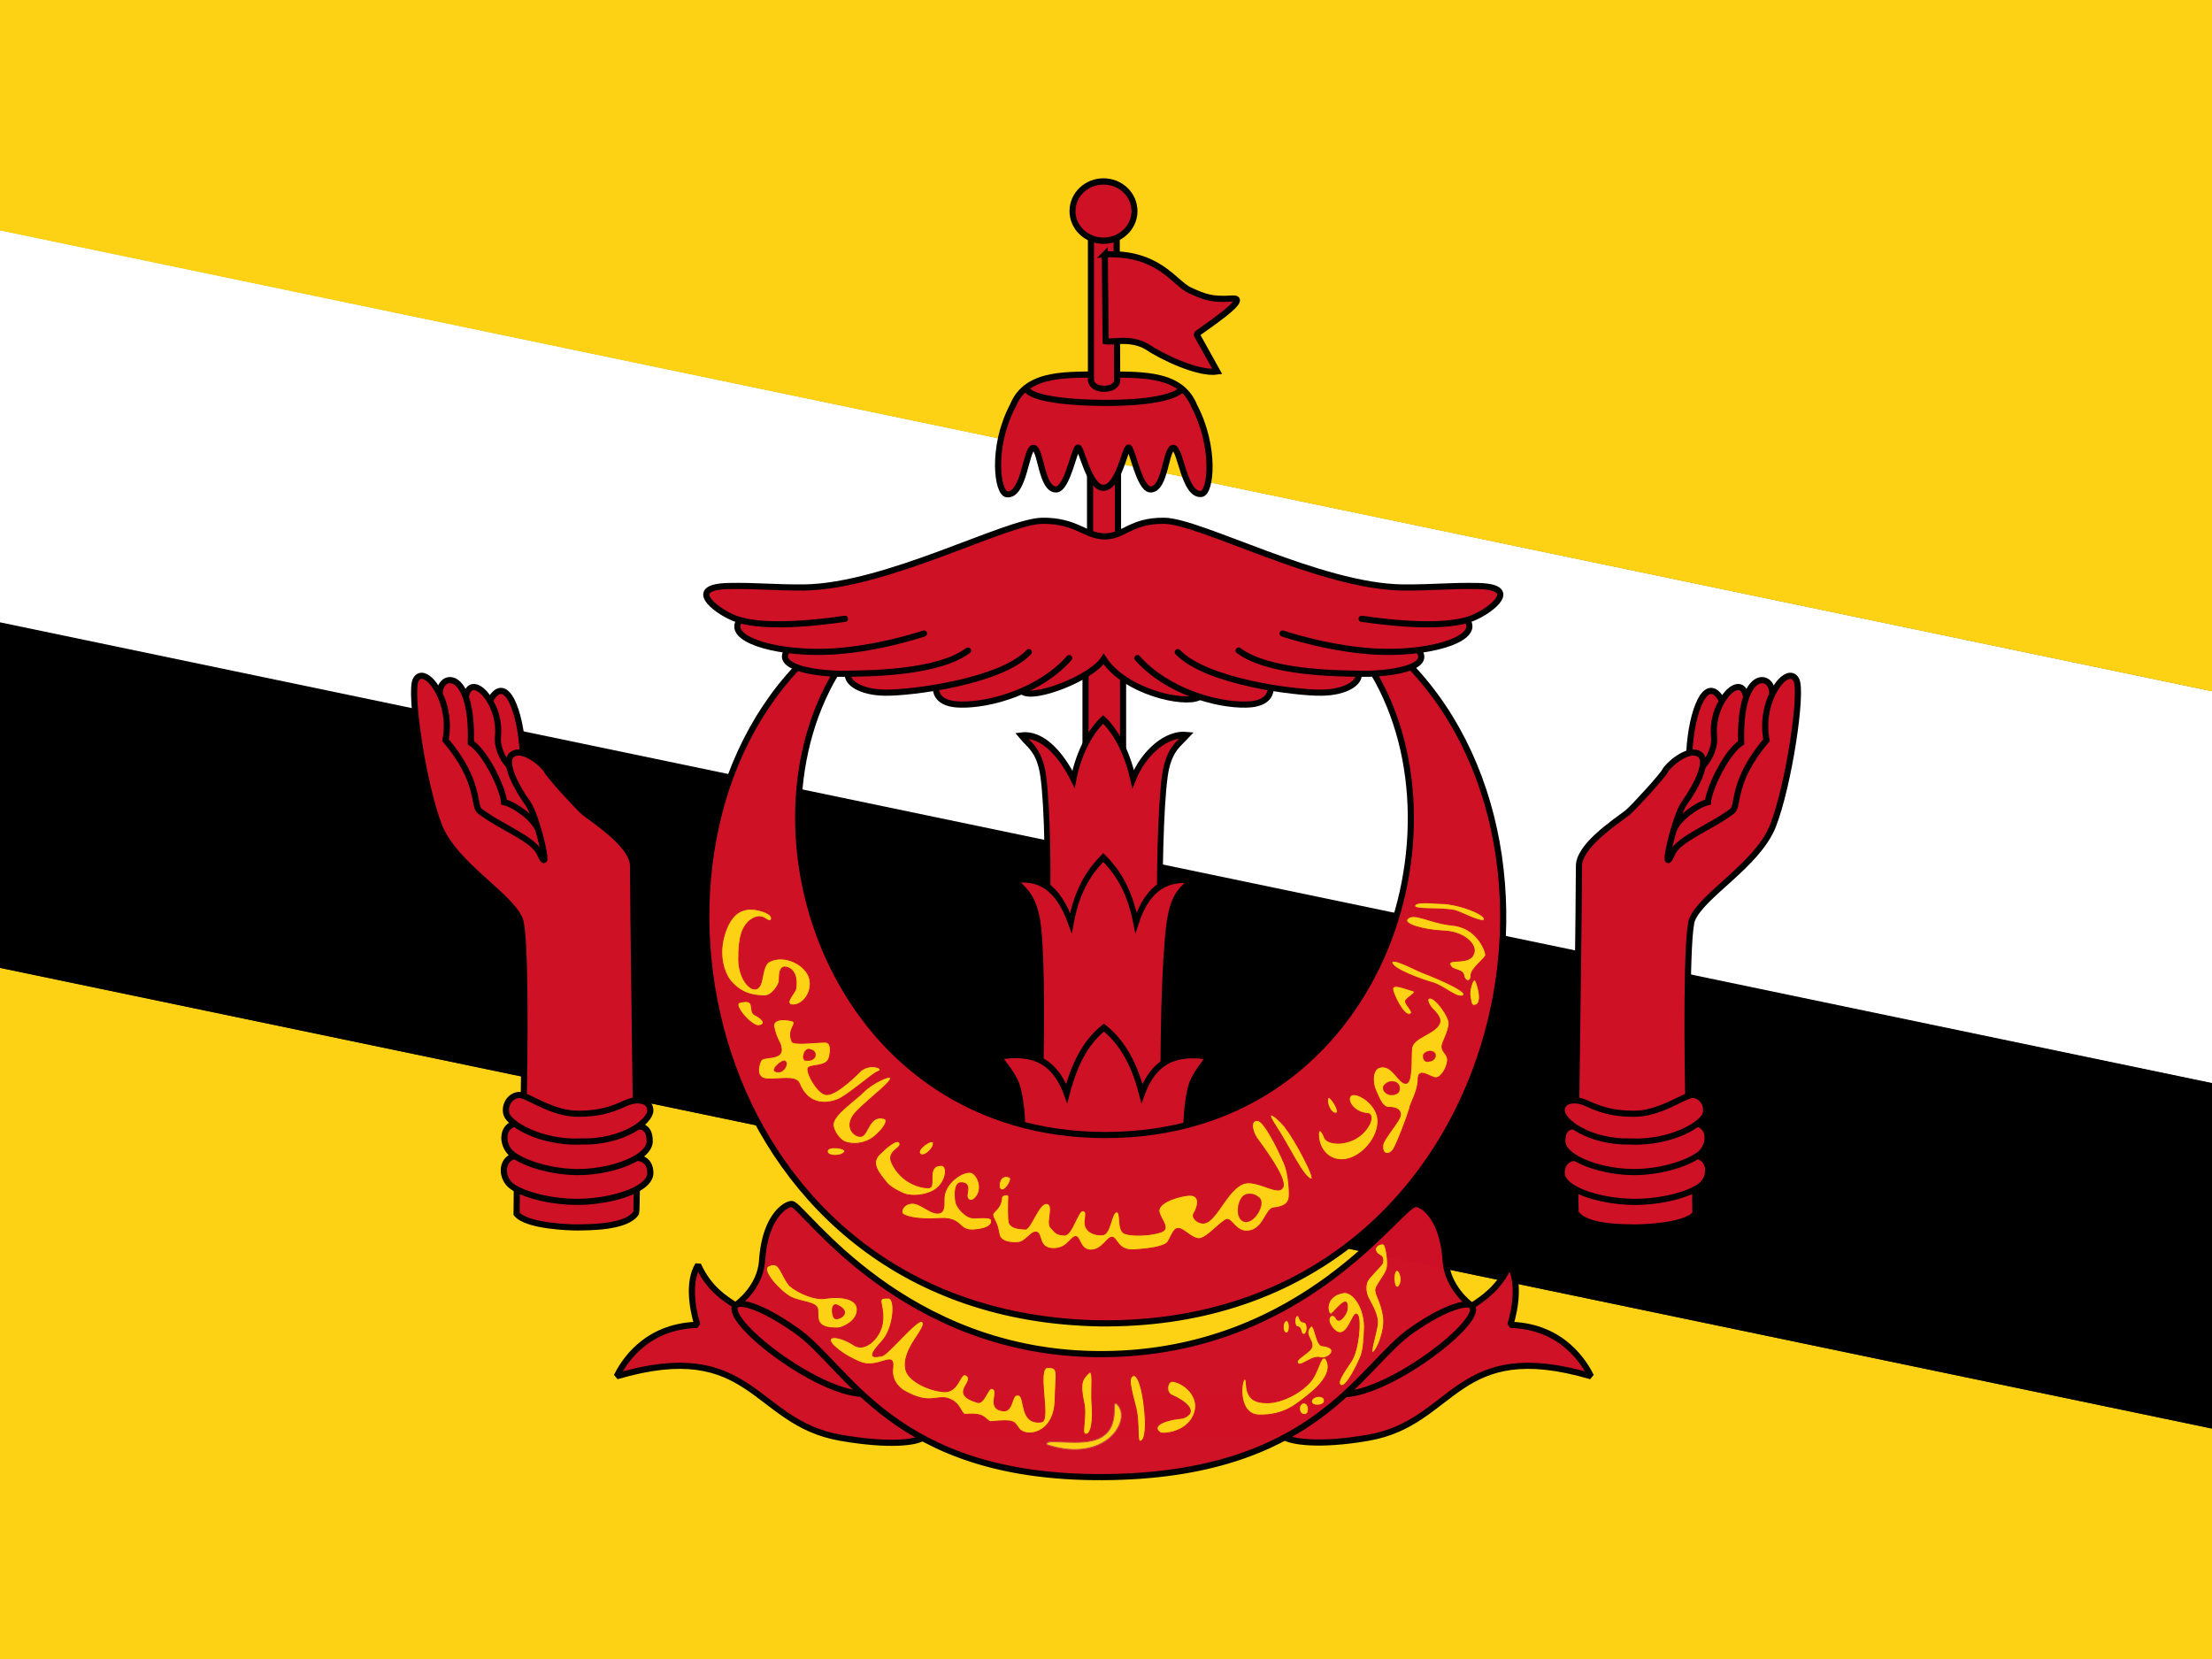 <?xml version="1.0" encoding="UTF-8" standalone="no"?>
<svg xmlns="http://www.w3.org/2000/svg" height="480" width="640">
  <rect width="100%" height="100%" fill="#333333" stroke="none"/>
  <defs>
    <clipPath id="a">
      <path fill-opacity=".67" d="M0 0h640v480H0z"/>
    </clipPath>
  </defs>
  <g fill-rule="evenodd" clip-path="url(#a)">
    <g stroke-width="1pt">
      <path d="M-160.218 33.142l.118 114.17L799.905 346.66V233.313l-960.12-200.17z" fill="#fff"/>
      <path d="M-160.1 246.65V480h960.005v-33.325L-160.1 246.648zM799.905 233.344V-.006H-160.1v33.325l960.005 200.025z" fill="#fdd114"/>
      <path d="M-160.1 146.713v100.004l960.314 199.96-.31-100.015-960.004-199.95z"/>
    </g>
    <path transform="matrix(1.138 0 0 1.138 1.618 -513.14)" stroke="#000" stroke-width="1.562" fill="#cf1126" d="M274.57 617.61h9.54v25.46h-9.54z"/>
    <path d="M415.12 645.68c-.24-33.566 1.125-65.845 3.766-75.002s6.556-11.06 11.416-15.608c-11.512-1.043-24.218 8.647-30.06 21.408-3.707-14.398-10.64-24.156-16.74-29.056-6.098 4.9-13.29 14.808-16.567 29.183-6.01-10.712-16.555-22.588-29.028-21.254 4.434 4.62 8.48 6.333 11.178 15.286s4.044 41.016 3.075 74.6" transform="matrix(.518 0 0 .593 120.52 -116.466)" stroke="#000" stroke-width="3.207" fill="#cf1126"/>
    <path d="M414.44 641.96c-.24-33.565 1.37-62.22 3.677-71.327 2.31-9.106 5.993-10.806 11.258-14.746-11.512-1.043-22.48 1.756-28.902 17.355-3.592-14.5-10.64-21.623-16.74-26.523-6.098 4.9-13.29 12.273-16.567 26.648-7.053-15.474-16.903-18.94-29.376-17.606 5.186 4.316 9.262 5.927 11.8 14.855s2.86 37.315 1.89 70.9" transform="matrix(.565 0 0 .711 102.41 -140.62)" stroke="#000" stroke-width="2.804" fill="#cf1126"/>
    <path d="M417.5 590.83c-.312-7.812.76-18.303 2.535-22.357 1.776-4.055 4.254-7.016 6.754-10.453-10.723-1.546-21.626-.757-27.415 14.968-3.75-14.375-9.375-21.875-15.475-26.775-6.1 4.9-11.396 12.4-15.146 26.775-5.79-15.725-16.745-16.678-27.796-14.968 2.5 3.437 5.074 6.398 6.945 10.453 1.87 4.054 3.04 14.545 2.726 22.357" transform="matrix(.711 0 0 .711 46.45 -91.042)" stroke="#000" stroke-width="2.5" fill="#cf1126"/>
    <path d="M378.95 610.77v32.21h11.37v-32.21h-11.37z" transform="matrix(.711 0 0 .711 45.954 -300.978)" stroke="#000" stroke-width="2.5" fill="#cf1126"/>
    <path opacity=".99" stroke-linejoin="bevel" d="M457.89 1168.7c2.813 1.88 14.035 3.85 34.376.31 35.513-6.22 35.216-41.25 90.53-25-2.5-5-11.25-20.31-32.814-20.93 2.188-7.19 3.75-17.81-.312-24.38-4.167 9.27-10.618 13.58-15.296 16.61-1.44-.78-9.8-7.61-10.706-17.9-1.256-20.4-11.21-24-12.268-23.46-6.39-.18-44.87 60.65-127.27 61.05-81.19.39-121.82-60.51-126.41-61.05-1.057-.54-11.012 3.06-12.268 23.46-.906 10.29-9.363 16.82-10.784 17.73-4.658-2.9-11.05-7.17-15.218-16.44-4.062 6.57-2.5 17.19-.312 24.38-21.563.62-30.313 15.93-32.813 20.93 55.313-16.25 55.424 18.78 90.937 25 20.34 3.54 30.886 1.88 33.7.01" transform="matrix(.711 0 0 .711 45.954 -415.196)" stroke="#000" stroke-width="2.5" fill="#cf1126"/>
    <path opacity=".99" stroke-linejoin="bevel" d="M286.28 1151.2c-19.265-.77-56.848-30.07-51.514-36.1 1.693-1.71 9.973.05 24.308 10.08 21.275 14.5 39.53 60.22 124.88 59.87 86.98-.35 104.83-45.37 126.1-59.87 14.335-10.03 23.28-11.63 24.288-9.67 5.12 5.78-32.5 35.01-51.764 35.78" transform="matrix(.711 0 0 .711 45.954 -415.196)" stroke="#000" stroke-width="2.5" fill="#cf1126"/>
    <path d="M259.2 399.54c-76.11 80.185-35.168 264.36 123.02 267.02 159.04 1.782 205.43-184.26 126.41-267.37m-234.02 3.103c-40.49 68.178 1.604 187.64 109.88 187.64 109.17 0 149.18-120.33 109.08-188.05" transform="matrix(.711 0 0 .711 46.45 -91.042)" stroke="#000" stroke-width="2.5" fill="#cf1126"/>
    <path d="M339.548 399.678c3.935.874 7.525 4.937 6.08 9.113-1.606 4.98-7.532 6.19-9.772 5.826-2.41-1.446-.965-3.533 6.424-4.337 4.817-1.768.43-5.026-3.212-6.586-1.98-.85-1.367-4.426.48-4.016zM327.345 398.395c1.83-2.082 3.316 4.298 3.722 8.72.533 4.32.59 9.647-1.152 9.91-1.062.18-.17-4.958-1.268-9.67-1.432-5.458-2.05-8.045-1.302-8.96z" stroke="#cf1126" stroke-width=".266" fill="#fdd114"/>
    <path d="M323.143 406.264c4.594 4.452-3.187 17.347-20.21 11.726-.965-1.767 6.76-.02 12.204-.964 10.36-1.636 5.916-12.737 8.006-10.762z" stroke="#cb4f46" stroke-width=".266" fill="#fdd114"/>
    <path d="M314.814 397.426c1.83-2.08.764 4.507 1.145 8.934.372 4.16-.093 9.22-2.066 8.565-1.07-.515.683-5.186-.414-9.577-1.176-5.52-.055-6.525 1.334-7.922zM303.13 395.658c3.25-.02 2.378.89 2.147 9.57-.254 9.723-8.466 10.81-10.418 8.143-1.64-2.092-1.04-2.722-8.38-2.02-1.64-.828-1.578-2.587-6.94-2.137-1.386.256-1.34-2.374-3.84-3.945-4.362-2.606-5.814 1.92-14.13-2.87-.52-.29-3.893-2.428-3.276-6.655.642-5.34-4.228.653-9.58-1.678-1.036-.462-4.173-1.767-6.94-4.196-3.907-3.36.184-4.04 5.462-.615 3.26 2.067 8.047-2.69 8.176-7.448.292-5.037-2.214-6.36 1.67-6.237 2.166.065 1.65 8.8-2.03 12.668-4.925 5.323-1.6 4.297.158 4.03 1.834-.46 10.178-10.8 11.57-9.912 2.166 1.473-6.506 8.083-4.564 14.34.928 2.79 6.097 5.46 10.353 5.894 5.003.833 5.017-5.962 7.045-4.675 2.807 1.842-5.363 5.31 3.215 7.838 1.894.568 2.99-4.257 4.11-4.047 2.69.44-1.76 5.634 3.053 6.46 3.355.558 2.436-4.85 4.516-4.522 2.406-.154.147 8.653 6.82 7.755 2.812-.37-1.588-15.722 1.8-15.742z" stroke="#cf1126" stroke-width=".266" fill="#fdd114"/>
    <path d="M242.656 384.23c1.932-.413 5.244-2.208 5.382-5.106.276-3.173-4.14-4.278-9.383-3.45-2.76.415-7.45-1.38-10.21-3.726-2.76-3.45-2.76-7.31-6.07-5.656-2.484 1.103 3.45 7.45 6.346 8.97 2.9 1.517 7.59 1.38 7.866 3.586.276 2.208-1.104 5.657 6.07 5.38zM360.07 399.036c-1.066.516-1.93 10.158 4.09 10.366 7.564.27 11.367-3.565 13.262-4.928 3.146-2.392 8.817-7.17 6.192-11.293-1.313-1.495-2.04 2.754-3.553 5.24-2.06 3.648-9.114 7.975-14.518 7.385-6.62-.407-4.125-7.114-5.472-6.77z" stroke="#cf1126" stroke-width=".266" fill="#fdd114"/>
    <path d="M375.615 394.57c-1.54-1.165 3.422-3.07 3.935-4.87.515-1.8-2.19-3.496-.687-5.468 1.578-2.597 1.664 4.895 3.67 5.11 5.55.58 1.587 4.165-.507 3.472-2.37-.707-5.482 2.63-6.41 1.755zM371.317 383.225c-.357 2.5 1.16 3.126 1.61 1.697.534-2.68-.985-3.93-1.61-1.697z" stroke="#cf1126" stroke-width=".266" fill="#fdd114"/>
    <path d="M375.337 380.634c-.894.07-1.018 3.173.145 3.26 1.256.098.676 2.216 1.73 2.188 1.254-.033 1.35-3.552-.07-3.585-1.32-.033-1.007-1.85-1.805-1.863zM385.386 380.04c-1.062 1.344-3.078-5.178 3.704-6.11 3.224.283 5.974 5.593 5.69 10.713-.108 1.894-.19 6.164-1.232 8.25-.855 1.992-3.983 8.536-5.5 7.967-1.517-.57.397-3.31 2.94-7.113 2.055-3.114 2.845-11.76 1.8-13.276s-2.092 3.795-4.266 4.933c-1.808.948-3.697-1.795-3.982-3.122-.225-1.573 1.21-2.54 2.18-.67.775 1.405 3.156-1.384 3.1-3.377.063-3.223-2.074-.667-4.434 1.807zM400 365.488c-.855 1.233-3.793 3.983-4.362 5.12s-.665 3.13.283 5.027c.95 1.896 2.94 4.93 2.562 7.68-.38 2.75-2.276 8.44-1.233 7.966 1.042-.474 3.602-6.07 3.033-10.336-.57-4.267-2.56-6.637-2.18-8.06.377-1.42 2.748-4.076 3.223-5.878.474-1.803-.285-6.638-.948-7.017s-3.034.473-2.276 2.085c.76 1.612 2.37.663 1.897 3.413z" stroke="#cf1126" stroke-width=".266" fill="#fdd114"/>
    <path d="M403.897 367.69c-1.065.97-.535 6.253.93 4.367 1.33-1.838-.078-5.23-.93-4.366z" stroke="#cf1126" stroke-width=".251" fill="#fdd114"/>
    <path d="M376.027 406.918c-.5 2.312 1.778 3.044 2.404 1.723.75-2.476-1.53-3.786-2.403-1.722z" stroke="#cf1126" stroke-width=".303" fill="#fdd114"/>
    <path d="M379.514 404.957c-.74 1.897 2.56 2.063 3.488.98 1.11-2.034-2.193-2.674-3.488-.98z" stroke="#cf1126" stroke-width=".334" fill="#fdd114"/>
    <path d="M242.244 377.607c-1.765-.79-1.655 2.76-.826 3.725.826.966 5.64-1.51.826-3.725z" stroke="#cf1126" stroke-width=".266" fill="#cf1126"/>
    <path d="M385.65 680.28c-24.945 4.993-42.073 19.615-34.043 24.588 4.917 3.278 28.013-5.728 32.886-13.373 8.86 13.523 32.9 18.624 38.706 15.592" transform="matrix(.711 0 0 .711 45.954 -300.978)" stroke="#000" stroke-linecap="round" stroke-width="2.5" fill="#cf1126"/>
    <path d="M228.173 177.083c2.944 4.55 18.196 15.52 29.166 16.324 10.97.803 35.855 5.887 40.672 3.746 4.816-2.14 18.463-11.507 21.94-9.9 3.48 1.605 23.816 12.844 31.308 12.576 7.493-.268 55.925-13.916 57.53-16.592 1.606-2.676-9.633-9.634-16.857-9.634-7.225 0-163.76 3.747-163.76 3.48z" fill="#cf1126"/>
    <path d="M316.2 703.33c.124 3.846 3.08 6.627 10.173 6.7 11.91.248 32.057-5.385 44.09-18.907" transform="matrix(.711 0 0 .711 45.954 -300.978)" stroke="#000" stroke-linecap="round" stroke-width="2.5" fill="#cf1126"/>
    <path d="M280.47 697.62c-.62 3.226 4.715 7.444 15.136 7.568s46.772-4.342 58.434-16.5" transform="matrix(.711 0 0 .711 45.954 -300.978)" stroke="#000" stroke-linecap="round" stroke-width="2.5" fill="#cf1126"/>
    <path d="M255.86 687.85c-5.583 7.195 12.204 9.774 22.873 9.65 10.67-.125 38.206-.267 50.54-9.447" transform="matrix(.711 0 0 .711 45.954 -300.978)" stroke="#000" stroke-linecap="round" stroke-width="2.5" fill="#cf1126"/>
    <path d="M236.37 675.78c-5.335 7.072 12.59 13.283 34.426 12.787 20.098-.496 40.57-7.444 40.57-7.444M452.48 703.33c-.124 3.846-3.08 6.627-10.173 6.7-11.91.248-32.057-5.385-44.09-18.907" transform="matrix(.711 0 0 .711 45.954 -300.978)" stroke="#000" stroke-linecap="round" stroke-width="2.5" fill="#cf1126"/>
    <path d="M488.21 697.62c.62 3.226-4.715 7.444-15.136 7.568s-46.772-4.342-58.434-16.5" transform="matrix(.711 0 0 .711 45.954 -300.978)" stroke="#000" stroke-linecap="round" stroke-width="2.5" fill="#cf1126"/>
    <path d="M512.66 688c5.583 7.196-12.048 9.618-22.717 9.493-10.67-.124-38.206-.266-50.54-9.446" transform="matrix(.711 0 0 .711 45.954 -300.978)" stroke="#000" stroke-linecap="round" stroke-width="2.5" fill="#cf1126"/>
    <path d="M532.37 675.66c5.335 7.072-12.65 13.404-34.486 12.908-20.098-.496-40.57-7.444-40.57-7.444" transform="matrix(.711 0 0 .711 45.954 -300.978)" stroke="#000" stroke-linecap="round" stroke-width="2.5" fill="#cf1126"/>
    <path d="M279.21 675.12c-27.735 4.005-40.51 1.964-46.045-.682-6.915-3.043-18.757-12.31-1.265-12.646 11.59-.226 17.43.66 30.607.59 33.705-.422 82.36-27.036 97.11-27.145 13.7-.1 17.336 6.233 25.147 6.362 7.998.092 10.587-6.464 24.288-6.363 14.75.11 63.405 26.723 97.11 27.145 13.176.07 19.017-.816 30.607-.59 17.49.337 5.65 9.603-1.266 12.646-5.535 2.646-18.31 4.687-46.045.682" transform="matrix(.711 0 0 .711 45.954 -300.978)" stroke="#000" stroke-linecap="round" stroke-width="2.5" fill="#cf1126"/>
    <path d="M383.55 280.29c-13.048.655-31.007-1.574-36.774 12.977-8.783 16.647-6.306 35.518-2.36 35.916 7.065.78 7.737-18.847 10.75-18.876 3.148-.036 3.145 17.04 9.306 16.91 4.588-.13 7.472-17.172 8.914-17.04s4.457 16.384 10.26 16.384c6.197 0 8.818-16.253 10.26-16.384s4.326 16.91 8.914 17.04c6.16.132 6.158-16.945 9.307-16.91 3.012.03 4.34 19.525 11.404 18.746 3.947-.398 5.9-19.138-2.883-35.785-5.767-14.55-24.12-12.322-37.097-12.977z" transform="matrix(.711 0 0 .711 46.45 -91.042)" stroke="#000" stroke-width="2.5" fill="#cf1126"/>
    <path d="M352.22 286.25c3.504 5.887 30.835 5.747 32.377 5.747s25.37.28 30.975-5.466M378.62 224.86v58.032s.314 3.24 5.124 3.345 5.54-2.718 5.54-3.137l-.208-58.345" transform="matrix(.711 0 0 .711 46.45 -91.042)" stroke="#000" stroke-width="2.5" fill="#cf1126"/>
    <path d="M384.25 231.59c21.864-1.12 28.383 11.774 34.55 14.577s8.97 3.924 17.38 3.363c8.41-.56-14.577 14.017-14.577 14.577l8.41 15.137c-7.85 1.12-22.713-6.125-28.592-10.09-6.65-3.928-14.015-1.683-16.818-2.244l-.352-35.32z" transform="matrix(.711 0 0 .711 46.45 -91.042)" stroke="#000" stroke-width="2.5" fill="#cf1126"/>
    <path d="M313.4 264.67c0 4.333-3.893 7.85-8.69 7.85-4.796 0-8.69-3.517-8.69-7.85 0-4.332 3.894-7.848 8.69-7.848 4.797 0 8.69 3.516 8.69 7.848z" transform="matrix(1.032 0 0 1.092 4.814 -227.95)" stroke="#000" stroke-width="1.674" fill="#cf1126"/>
    <g stroke="#cf1126" stroke-width=".375" fill="#fdd114">
      <path d="M249.32 508.25c-1.666 2.33-3.103-3.8-8.827.5-3.228 2.758-4.52 6.986-4.498 15.82.02 7.492 4.33 12.493 6.83 11.993 3.83-.5 1.83-9.66 5.995-11.325 5.996-2.832 14.49 1.498 15.99 6.994s-2.833 11.492-7.496 10.826c-2.665-1 1.5-4.83 1.832-6.495.333-1.665.832-7.162-3.165-8.66-3.996-1.5-3.33 3.997-3.496 5.496-.166 1.498-2.998 6.16-6.162 5.994-3.164-.166-8.193-.15-13.158-5.495-2.632-2.744-5.83-10.16-2.997-19.488 2.83-9.326 7.66-10.16 10.326-10.326 2.664-.166 9.493 1.5 8.827 4.164zM242.49 547.06c-2.78-1.485 1.045-6.896-6.162-4.996-2.9.808 4.33 9.16 7.494 9.494 3.498-.334 2.523-2.604-1.332-4.498zM250.15 551.56c1.498 6.828 2.917 6.25 3.164 9.66.124 4.355-7.33 2.497-8.328 4.495-1 2-2.33 7.162 2.498 7.495 4.83.333 11.762-1.523 13.157 1.832 3.762 9.443 11.783 8.074 15.523 6.605 4.23-1.693 14.185-10.664 16.455-11.435 3.38-1.238-3.164-3.664-6.994-.333-1 1-9.327 9.493-13.657 9.66-3.163.35-8.063-7.667-7.828-10.493.332-2 7.62-.35 8.66-4.497.775-2.963.832-6.163-1.5-6.33-2.33-.166-13.323 1.333-13.656-.332-2-4.83 2-6.828.5-8.16-1.666-.667-7.828-1.666-7.994 1.832zM287.18 578.04c-3.524 3.69-12.8 9.6-12.8 13.774 0 2.366 2.588 6.075 4.73 6.957 3.195 1.26 8.097.945 11.826-1.947 4.217-3.426 6.114-6.9 4.314-7.513-6.378-1.823-6.54 6.968-9.6 7.235-2.926.243-7.375-4.453-1.53-10.297 5.842-5.843 13.913-11.687 13.634-13.357-.278-1.668-8.045 2.6-10.574 5.15z" transform="matrix(.711 0 0 .711 45.954 -95.367)"/>
      <path d="M259.35 585.69c-.26 2.35 5.983 2.365 7.096.278.834-1.53-6.818-2.643-7.096-.278z" transform="matrix(.711 0 0 .711 54.957 -83.4)"/>
      <path d="M273.84 583.06c-3.524 3.69.417 7.887 3.11 11.326 1.49 1.837 4.914 3.627 7.055 4.51 3.196 1.258 9.566.82 13.295-2.07 4.217-3.427 4.55-9.444 1.99-9.472-6.62-.074-2.012 8.804-5.074 9.07-2.925.244-11.126-1.605-15.115-10.052-2.278-4.98 4.203-5.93 3.233-8.094-.988-2.324-5.964 2.233-8.493 4.782z" transform="matrix(.711 0 0 .711 59.606 -80.427)"/>
      <path d="M259.35 585.69c-.26 2.35 5.983 2.365 7.096.278.834-1.53-6.818-2.643-7.096-.278z" transform="matrix(.53 -.473 .473 .53 -148.353 146.045)"/>
      <path d="M319.56 621.31c-.19 2.708.612 6.364-2.57 6.487-3.182.122-7.22-4.162-10.403-4.04-3.182.123-4.53 2.57-4.162 3.918.367 1.346 5.875 2.937 15.3 2.325s7.342 5.14 13.95 4.65c6.61-.49 7.59-2.692 7.1-4.16-.49-1.47-6.12-.49-8.2-.857-2.08-.368-5.752-3.672-6.242-6.487-.49-2.815-.49-7.667 1.958-7.71 4.53-.08 2.438 4.115 2.61 5.587.154 1.303 1.635 2.654 3.633.287 2.653-3.14 1.224-8.078-1.346-9.79s-11.148 3.2-11.627 9.79zM342.93 621.8c-.482 4.853-3.955 5.206-3.55 6.976.503 2.034 1.76 2.672 2.57 7.71.46 2.484 3.55 3.537 7.467 3.305 3.2-.087 5.39-4.423 7.465-4.283 2.935.157.49 6.8 7.344 6.732 5.507-.053 6.854-4.775 8.812-4.897 1.958-.123 1.713 5.507 6.242 5.507 4.528 0 6.486-5.14 8.567-5.262 2.203.122 2.203 5.507 8.934 5.14 6.733-.368 11.75-1.346 13.342-2.692 1.59-1.347 2.325-5.753 4.528-5.998 2.203-.244 5.63 4.16 8.69 4.16s9.423-7.708 11.38-7.83c1.96-.123 3.55 4.772 7.957 4.772 6.854-.122 7.655-9.033 10.847-9.454 5.754-.56 5.98-2.907 6.287-3.52.613-1.713-.043-9.748-1.35-13.417-.635-1.937-7.95-18.282-11.254-18.65-3.305-.366-2.326 4.407-.368 7.222 1.96 2.815 11.994 15.91 10.648 19.704-1.346 3.795-8.445-1.59-14.075-1.59-7.832 0-12.59 15.835-18.113 16.4-2.425.26-5.017-2.08-4.16-3.795 1.59-2.446 3.426-8.32-2.693-7.464-6.12.856-12.36 3.67-11.382 6.976.98 3.304 4.65 6.61.612 7.955s-11.015 1.714-14.442.612c-3.427-1.102-1.347-8.813-3.427-8.813-2.325 0-2.447 9.057-5.752 9.302-3.304.243-6.242-1.103-6.976-3.673-.735-2.57 1.224-5.752-.98-6.12-2.202-.367-4.406 10.16-7.71 9.914s-3.427-.978-5.385-3.06c-1.958-2.08 1.713-9.178-1.59-9.79-3.306-.612-6.61 10.526-8.813 10.404-2.205-.123-5.51-.245-6.488-2.448-.49-1.102-.353-7.993-.243-10.787-.062-1.323-3.183-.742-2.94.75zM454.18 591.81c6.03 9.13 11.463 21.48 14.81 22.152 2.227.327-6.978-16.52-10.037-20.316-2.57-3.916-9.96-9.795-4.773-1.836z" transform="matrix(.711 0 0 .711 45.954 -95.367)"/>
      <path d="M342.16 613.74c-1.144 2.287-.735 4.493 1.225 4.166s4.492-4.166 3.84-4.9-3.513-1.39-5.065.734z" transform="matrix(.56 0 0 .689 97.875 -81.5)"/>
      <path d="M471.9 595.86c-.02 4.95 3.485 10.55 10.01 10.198 6.524-.352 13.678-7.568 14.207-14.974s-8.612-12.843-10.904-11.256c-2.293 1.587.86 7.11 6.716 7.45 2.507.153 1.688 5.057-3.117 8.937-5.035 3.98-12.49 3.904-14.312 1.158-1.41-3.88-2.693-3.907-2.6-1.513z" transform="matrix(.711 0 0 .711 45.954 -95.367)"/>
      <path d="M475.83 580.86c-.954 1.96 1.035 6.48 3.192 6.28 2.187-.213-2.492-7.578-3.192-6.28zM494.98 577.35c1.27 2.937 2.78 7.414 5.457 7.414 2.678 0 4.84.72 4.84 2.986s-6.98 9.806-7.208 12.357c-.39 4.348 2.78 4.12 4.324 1.75 1.544-2.368 5.72-13.507 6.59-16.58.378-2.427 3.38-6.99 3.5-11.74-.19-5.353 4.737-1.027 7.106-.82 2.17.094 4.53-3.914 4.84-6.797.31-2.884-2.266-3.398-2.266-5.972 0-1.442 2.754-6.076 2.883-9.165.307-2.732-5.354-10.606-7.722-10.503-1.957.103-.31 2.986.824 4.222 1.13 1.236 4.014 3.81 2.985 6.075-1.854 4.428-10.916 5.56-11.327 10.298-.412 3.398.41 14.107-2.37 14.107s-5.055-6.69-9.37-6.694c-4.837-.13-4.09 6.825-3.088 9.062zM502.09 536.68c.133 1.907 4.12 10.194 6.487 10.194 3.398 0-1.545-3.912-1.236-5.354s5.178-3.614 3.193-4.12c-3.55-1.086-8.62-3.24-8.443-.72zM501.78 525.97c.72 2.677 11.738 6.693 16.475 8.032s10.503 7.002 12.666 5.148c2.163-1.853-14.518-8.443-16.99-9.37s-12.665-6.487-12.15-3.81zM535.04 543.27c4.12.102 1.853-8.033.823-9.99-1.03-1.956-2.574 3.708-2.368 5.356.206 1.647.31 4.53 1.545 4.634zM511.05 502.8c-.035 1.843 11.38.535 16.682 1.956 2.288.64 10.09 4.84 11.532 3.81 1.648-2.163-10.606-6.796-17.608-6.796-2.267.034-10.566-1.143-10.606 1.03zM508.06 508.05c-2.043 2.187 6.884 4.633 14.828 4.942 7.913.31 13.04 5.063 12.357 8.547-1.133 5.87-11.018 2.058-9.782 5.25.72 2.472 5.067 1.565 5.56 4.223.34 2.678 3.13 3.15 2.982-.152-.016-2.626 6.13-6.953 5.977-8.188-.31-2.47-4.016-11.12-13.49-12.048-9.473-.926-15.824-5.49-18.432-2.574z" transform="matrix(.711 0 0 .711 45.954 -95.367)"/>
    </g>
    <path d="M227.17 306.975c-.902-.522-4.12 2.37-2.966 3.017 2.19 1.24 4.34-2.25 2.967-3.017zM234.084 303.536c-1.563-.195-2.318 3.124-1.01 3.32 3.322.46 3.977-2.96 1.01-3.32zM402.59 312.847c-.74-.004-3.076 1.025-2.27 2.636.806 1.61 3.117 1.65 4.174.733.942-.892.73-3.354-1.904-3.37zM411.742 305.812c.237 1.772 1.532 1.485 2.562 1.098 1.172-.512 1.514-2.06.367-2.635-1.195-.598-3.17.273-2.928 1.537zM358.835 347.23c-1.578 3.485-.22 6.893 2.297 6.237s5.032-5.47 3.173-7.003-4.423-1.548-5.47.766z" stroke="#cf1126" stroke-width=".088" fill="#cf1126"/>
    <g fill="#cf1126">
      <path d="M146.545 202.67c-5.87-.535-19.21-3.204-19.745-.535-.533 2.668 7.205 33.89 11.207 37.89 4.002 4.004 22.68 12.543 24.548 11.476 1.867-1.067-3.736-20.546-5.87-24.015-2.135-3.47-8.54-16.01-8.005-16.544.533-.532-2.402-8.27-2.135-8.27z"/>
      <path d="M124.24 411.54c2.012-10.563 14.294 2.08 13.078 15.84-.6 4.67 2.012 9.813 4.527 12.328" transform="matrix(.711 0 0 .711 46.457 -91.04)" stroke="#000" stroke-width="2.5"/>
      <path d="M134.8 412.04l-.46.614c6.16-10.424 12.115 4.416 13.035 21.518M113.62 410.41c-.356-8.536 13.51-10.988 12.65 19.87 6.046 3.912 13.16 18.85 13.516 24.186 4.537 1.067 12.093 6.646 13.933 11.27" transform="matrix(.711 0 0 .711 46.457 -91.04)" stroke="#000" stroke-width="2.5"/>
      <path d="M147.62 581.4c.648-23.495 1.018-73.806-1.442-79.264-4.326-10.103-26.09-21.818-32.722-37.702-6.64-16.804-12.3-55.134-9.604-59.754 3.53-6.66 15.295 8.18 12.094 24.542 14.228 16.717 11.237 26.675 13.87 28.81 8.775 6.757 22.172 11.382 24.542 17.428 4.877 10.817-1.066-15.295-4.98-20.63-3.91-5.335-10.67-17.072-6.045-19.917 4.623-2.846 12.804 4.624 13.87 6.758s12.094 14.228 15.295 17.073c5.69 4.268 20.064 13.81 19.778 21.988-.015 13.223 1.16 100.21 1.16 100.21M144.97 612.37s-.09 9.457-.09 9.635c4.105 4.996 21.235 5.552 25.07 5.53 3.75-.11 19.87.18 23.616-5.976.09-.18.232-8.034.232-10.193" transform="matrix(.711 0 0 .711 46.457 -91.04)" stroke="#000" stroke-width="2.5"/>
      <path d="M144.2 585.22c-4.745 1.055-5.985 6.852-2.637 11.073 2.715 3.424 13.973 7.38 26.89 7.646 12.918.26 30.055-4.22 30.845-11.338.264-7.118-6.42-6.684-5.63-6.42" transform="matrix(.711 0 0 .711 46.457 -81.667)" stroke="#000" stroke-width="2.5"/>
      <path d="M144.2 585.31c-4.745 1.055-5.632 7.03-2.284 11.25 2.715 3.425 14.147 8.173 27.065 8.437 12.918.263 29.264-5.01 30.054-12.127.264-7.118-4.652-6.505-5.01-6.327" transform="matrix(.711 0 0 .711 46.457 -91.04)" stroke="#000" stroke-width="2.5"/>
      <path d="M171.09 592.6c17.135.264 28.208-8.172 28.208-12.653 0-4.482-5.536-4.746-8.964-3.428-3.427 1.317-8.7 4.664-19.77 4.744-11.335.345-21.355-7.908-24.782-7.645-3.427.263-6.112 3.98-5.01 7.908 1.358 3.897 13.446 11.6 30.318 11.072z" transform="matrix(.711 0 0 .711 46.457 -91.04)" stroke="#000" stroke-width="2.5"/>
    </g>
    <g fill="#cf1126">
      <path d="M493.456 202.67c5.87-.535 19.21-3.204 19.745-.535.535 2.668-7.203 33.89-11.205 37.89-4.002 4.004-22.68 12.543-24.548 11.476-1.867-1.067 3.736-20.546 5.87-24.015 2.135-3.47 8.54-16.01 8.005-16.544-.533-.532 2.402-8.27 2.134-8.27z"/>
      <path d="M124.24 411.54c2.012-10.563 14.294 2.08 13.078 15.84-.6 4.67 2.012 9.813 4.527 12.328" transform="matrix(-.711 0 0 .711 593.55 -91.04)" stroke="#000" stroke-width="2.5"/>
      <path d="M134.8 412.04l-.46.614c6.16-10.424 12.115 4.416 13.035 21.518M113.62 410.41c-.356-8.536 13.51-10.988 12.65 19.87 6.046 3.912 13.16 18.85 13.516 24.186 4.537 1.067 12.093 6.646 13.933 11.27" transform="matrix(-.711 0 0 .711 593.55 -91.04)" stroke="#000" stroke-width="2.5"/>
      <path d="M147.62 581.4c.648-23.495 1.018-73.806-1.442-79.264-4.326-10.103-26.09-21.818-32.722-37.702-6.64-16.804-12.3-55.134-9.604-59.754 3.53-6.66 15.295 8.18 12.094 24.542 14.228 16.717 11.237 26.675 13.87 28.81 8.775 6.757 22.172 11.382 24.542 17.428 4.877 10.817-1.066-15.295-4.98-20.63-3.91-5.335-10.67-17.072-6.045-19.917 4.623-2.846 12.804 4.624 13.87 6.758s12.094 14.228 15.295 17.073c5.69 4.268 20.064 13.81 19.778 21.988-.015 13.223 1.16 100.21 1.16 100.21M144.97 612.37s-.09 9.457-.09 9.635c4.105 4.996 21.235 5.552 25.07 5.53 3.75-.11 19.87.18 23.616-5.976.09-.18.232-8.034.232-10.193" transform="matrix(-.711 0 0 .711 593.55 -91.04)" stroke="#000" stroke-width="2.5"/>
      <path d="M144.2 585.22c-4.745 1.055-5.985 6.852-2.637 11.073 2.715 3.424 13.973 7.38 26.89 7.646 12.918.26 30.055-4.22 30.845-11.338.264-7.118-6.42-6.684-5.63-6.42" transform="matrix(-.711 0 0 .711 593.55 -81.667)" stroke="#000" stroke-width="2.5"/>
      <path d="M144.2 585.31c-4.745 1.055-5.632 7.03-2.284 11.25 2.715 3.425 14.147 8.173 27.065 8.437 12.918.263 29.264-5.01 30.054-12.127.264-7.118-4.652-6.505-5.01-6.327" transform="matrix(-.711 0 0 .711 593.55 -91.04)" stroke="#000" stroke-width="2.5"/>
      <path d="M171.09 592.6c17.135.264 28.208-8.172 28.208-12.653 0-4.482-5.536-4.746-8.964-3.428-3.427 1.317-8.7 4.664-19.77 4.744-11.335.345-21.355-7.908-24.782-7.645-3.427.263-6.112 3.98-5.01 7.908 1.358 3.897 13.446 11.6 30.318 11.072z" transform="matrix(-.711 0 0 .711 593.55 -91.04)" stroke="#000" stroke-width="2.5"/>
    </g>
  </g>
</svg>
